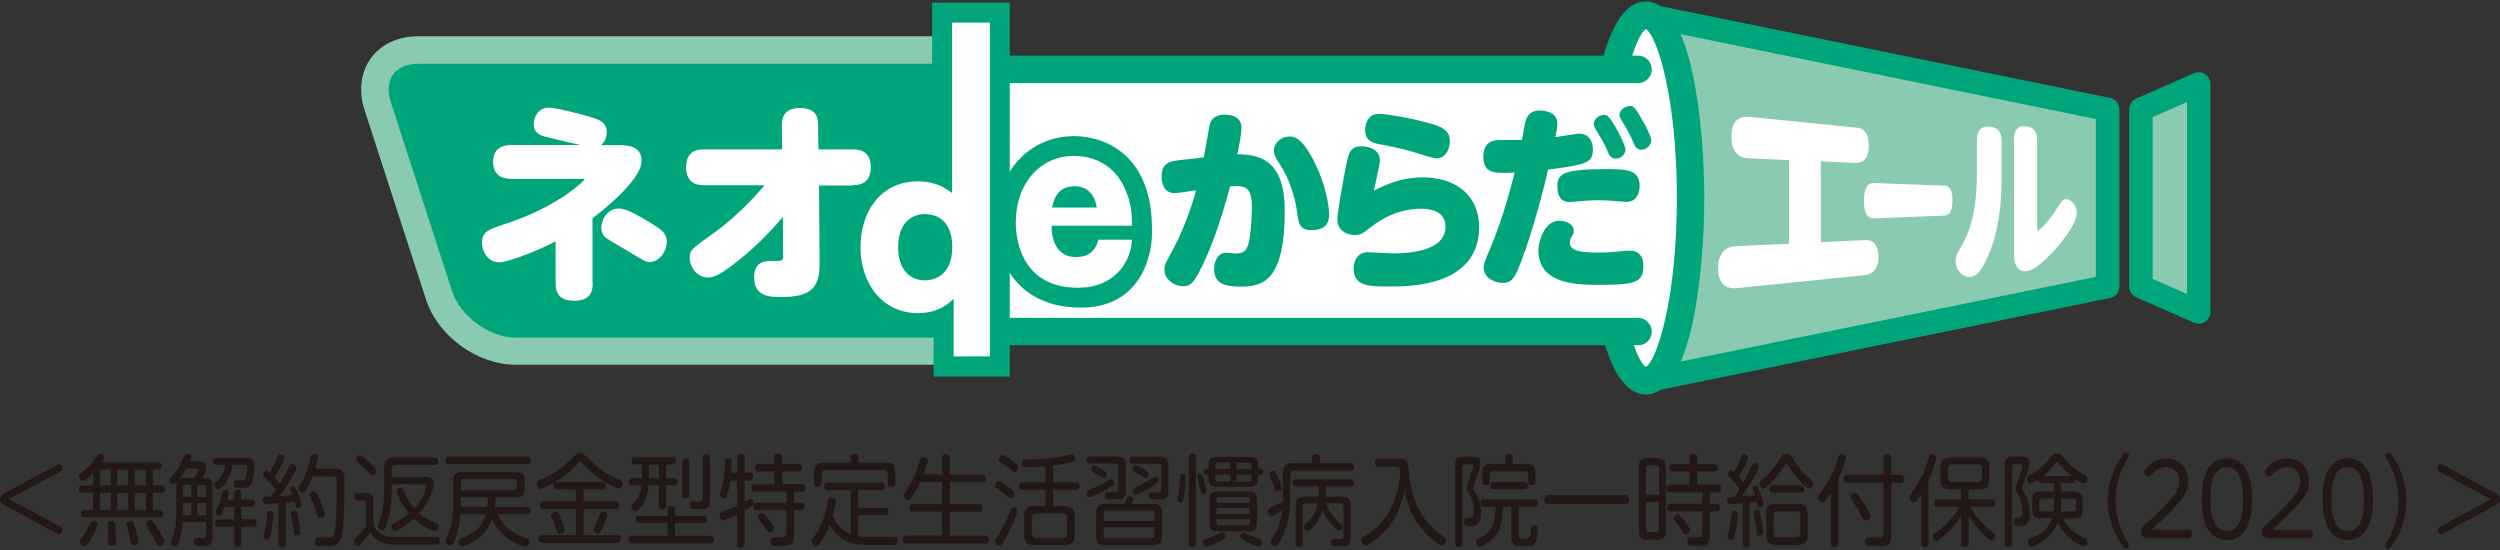 <?xml version="1.0" encoding="UTF-8"?>
<svg id="_商品ロゴ" data-name="商品ロゴ" xmlns="http://www.w3.org/2000/svg" viewBox="0 0 200 44">
  <rect x="0" y="0" width="200" height="44" fill="#333333" stroke="none"/>
  <defs>
    <style>
      .cls-1 {
        fill: #00a57b;
      }

      .cls-1, .cls-2, .cls-3, .cls-4 {
        stroke-width: 0px;
      }

      .cls-2 {
        fill: #231815;
      }

      .cls-3 {
        fill: #fff;
      }

      .cls-4 {
        fill: #89cab1;
      }
    </style>
  </defs>
  <g>
    <path class="cls-2" d="M4.76,42.11c.11.06.24.13.24.29s-.12.34-.27.34c-.07,0-.1-.02-.24-.1l-3.94-2.13c-.34-.18-.55-.33-.55-.57s.17-.37.55-.58l3.94-2.13c.15-.08.18-.1.24-.1.16,0,.27.19.27.34,0,.16-.12.22-.24.29l-4.05,2.17,4.05,2.17Z"/>
    <path class="cls-2" d="M12.64,36.99c.1,0,.31,0,.31.29,0,.24-.13.29-.3.29h-.42v1.26h.67c.12,0,.3.02.3.29,0,.25-.12.3-.3.3h-.67v1.39h.51c.08,0,.3,0,.3.29s-.21.29-.31.29h-5.95c-.08,0-.31,0-.31-.29s.21-.29.3-.29h.67v-1.39h-.84c-.09,0-.3,0-.3-.29,0-.26.16-.3.3-.3h.85v-1c-.2.21-.62.63-.82.63-.18,0-.31-.17-.31-.34,0-.13.06-.18.14-.25.36-.28.78-.61,1.12-1.11.31-.45.31-.45.45-.45s.31.1.31.25c0,.1-.02.14-.21.43h4.5ZM7.79,41.95c0,.18-.26.75-.57,1.28-.25.41-.34.44-.47.44-.19,0-.35-.15-.35-.34,0-.1.03-.13.23-.41.26-.36.39-.67.56-1.06.04-.08.09-.21.25-.21.2,0,.36.11.36.29ZM8.86,37.57h-.85v1.26h.85v-1.26ZM8.86,39.43h-.85v1.39h.85v-1.39ZM9.22,41.97c.03.25.07.84.07,1.28,0,.18,0,.4-.32.4s-.32-.22-.32-.33v-.67c0-.1-.03-.57-.03-.68,0-.2.11-.29.28-.29.18,0,.29.06.32.29ZM10.25,37.57h-.86v1.26h.86v-1.26ZM10.25,39.43h-.86v1.39h.86v-1.39ZM10.85,42.32c.07.22.24.81.24,1,0,.22-.23.29-.36.29-.24,0-.26-.08-.34-.57-.05-.27-.15-.62-.23-.92-.02-.09-.04-.14-.04-.21,0-.14.11-.25.32-.25s.23.06.4.65ZM11.67,37.57h-.89v1.26h.89v-1.26ZM11.67,39.43h-.89v1.39h.89v-1.39ZM12.59,42.23c.16.25.56.88.56,1.07,0,.24-.23.35-.38.35-.17,0-.18-.03-.42-.5-.14-.28-.23-.45-.53-.96-.09-.15-.12-.21-.12-.29,0-.15.14-.27.29-.29.18-.02.23.05.6.63Z"/>
    <path class="cls-2" d="M15.87,36.92c.28,0,.32,0,.43.05.06.03.21.14.21.38,0,.35-.2.69-.32.88h.22c.59,0,.59.49.59.74v3.96c0,.74-.25.74-1.04.75-.22,0-.45,0-.45-.33s.21-.31.3-.31h.5c.11-.02.19-.08.19-.28v-1h-1.89c-.01.29-.06.92-.31,1.58-.08.22-.14.34-.3.34s-.32-.13-.32-.31c0-.07.02-.12.08-.25.18-.41.26-.85.29-1.11.04-.34.05-.76.05-.88v-2.16c0-.1,0-.29.06-.45-.11.12-.19.2-.29.2-.13,0-.27-.16-.27-.34,0-.06.01-.12.1-.22.56-.65.64-.8,1.03-1.65.06-.14.13-.2.26-.2.19,0,.32.13.32.25,0,.09-.04.17-.12.35h.68ZM14.9,37.48c-.22.39-.35.56-.55.83.14-.08.39-.08.45-.08h.77c.04-.06.3-.49.3-.62s-.13-.13-.21-.13h-.75ZM15.3,39.75v-.98h-.43c-.16,0-.24.08-.24.25v.72h.67ZM15.3,40.24h-.67v.99h.67v-.99ZM15.78,39.75h.72v-.72c0-.17-.07-.25-.24-.25h-.48v.98ZM16.5,40.24h-.72v.99h.72v-.99ZM17.32,37.19c-.12,0-.28-.04-.28-.26,0-.16.05-.3.28-.3h2.33c.4,0,.7.04.7.64,0,.37-.06,1.13-.23,1.44-.18.32-.39.32-1.05.32-.15,0-.38,0-.38-.33,0-.28.18-.28.34-.28.43,0,.47,0,.56-.08.15-.14.19-.7.19-.91,0-.25-.14-.25-.31-.25h-.86c-.22,1.46-1.01,1.94-1.17,1.94-.18,0-.31-.19-.31-.33,0-.12.06-.18.13-.23.32-.26.65-.51.77-1.37h-.71ZM18.74,39.96v-.5c0-.12.04-.29.28-.29.22,0,.28.14.28.29v.5h.79c.1,0,.28.02.28.29,0,.22-.11.29-.28.29h-.79v.99h.92c.08,0,.3,0,.3.29,0,.22-.08.32-.3.32h-.92v1.31c0,.1,0,.33-.28.33-.23,0-.27-.16-.27-.33v-1.31h-1.25c-.07,0-.31,0-.31-.29,0-.24.13-.31.31-.31h1.24v-.99h-.75c-.02.06-.08.22-.22.49-.06.11-.1.21-.23.21-.01,0-.29-.03-.29-.28,0-.1.21-.51.25-.6.13-.35.18-.57.29-.98.03-.12.07-.22.23-.22.11,0,.28.05.28.23,0,.14-.1.51-.12.57h.56Z"/>
    <path class="cls-2" d="M22.27,40.25c-.64.05-.88.07-.97.07-.06,0-.27,0-.27-.31,0-.1.04-.24.16-.27.05,0,.33-.02.5-.02.06-.09.16-.22.37-.53-.24-.33-.51-.63-.7-.81-.3-.29-.31-.3-.31-.41,0-.13.1-.32.28-.32.1,0,.15.05.25.14.26-.44.43-.82.47-.91.2-.46.23-.52.39-.52.15,0,.32.12.32.29,0,.24-.58,1.22-.78,1.55.17.19.3.35.4.49.06-.09.32-.52.57-1.02.26-.51.28-.54.43-.54.12,0,.33.09.33.29,0,.08-.02.13-.08.25-.37.7-.78,1.39-1.25,2.03.28-.02.74-.06,1-.1-.01-.04-.08-.22-.1-.25-.04-.1-.07-.17-.07-.24,0-.14.14-.22.24-.22.13,0,.18.09.32.4.05.14.36.89.36,1.08,0,.21-.2.25-.28.25-.14,0-.15-.02-.29-.5-.11.02-.28.05-.7.1v3.27c0,.15-.04.3-.29.3-.28,0-.29-.19-.29-.3v-3.23ZM21.87,41.13c0,.09-.1,1.15-.22,1.62-.08.32-.11.41-.29.41-.05,0-.29-.02-.29-.25,0-.1.13-.53.15-.61.07-.39.14-.93.15-1.13.01-.27.08-.3.28-.3.09,0,.23.03.23.27ZM23.85,41.47s.18.8.18,1.08c0,.1-.01.29-.26.29-.22,0-.24-.14-.29-.51-.02-.16-.1-.59-.13-.76-.08-.36-.09-.4-.09-.49,0-.14.07-.25.28-.25.15,0,.21.08.32.62ZM26.77,37.5c.79,0,.79.46.79,1.15,0,1.52-.06,3.51-.19,4.14-.1.46-.31.79-.7.86-.15.02-.26.03-.74.03s-.51,0-.58-.03c-.1-.06-.17-.18-.17-.33,0-.33.23-.33.38-.33.11,0,.59.02.68.02.46,0,.51-.22.58-.81.1-.9.13-2.43.13-3.38,0-.54,0-.71-.37-.71h-1.56c-.25.64-.55,1.11-.59,1.15-.05.07-.11.14-.22.14-.15,0-.33-.13-.33-.33,0-.09.01-.14.12-.29.5-.74.68-1.49.86-2.21.04-.14.1-.25.28-.25.07,0,.16.02.23.07.07.06.07.14.07.18,0,.1-.07.43-.22.93h1.55ZM25.66,40.19c.08.18.34.79.34.92,0,.19-.18.32-.35.32s-.23-.15-.25-.21c-.13-.37-.26-.76-.45-1.16-.06-.13-.18-.37-.18-.47,0-.2.2-.29.29-.29.18,0,.23,0,.62.88Z"/>
    <path class="cls-2" d="M34.9,42.96c.11,0,.29.04.29.29,0,.33-.24.33-.31.33h-3.3c-.46,0-1.45-.05-1.94-1-.04.06-.62.8-.81.99-.04.04-.12.1-.21.1-.18,0-.31-.19-.31-.37,0-.1.06-.19.12-.25.51-.51.54-.55.83-.93v-1.81c0-.1,0-.27-.23-.27h-.4c-.18,0-.29-.1-.29-.31,0-.27.18-.3.31-.3h.53c.53,0,.69.15.69.75v1.5c.04.44.21.76.55,1,.18.13.46.28,1.11.28h3.39ZM29.38,36.82c.05.05.45.4.64.63.09.1.1.18.1.22,0,.18-.15.35-.32.35-.1,0-.15-.03-.43-.32-.29-.3-.33-.34-.7-.68-.12-.11-.18-.15-.18-.28,0-.19.15-.33.3-.33.13,0,.4.23.59.41ZM31.33,38.75v.53c0,1.27-.21,2.17-.4,2.71-.1.3-.18.43-.34.43-.14,0-.36-.12-.36-.35,0-.02,0-.06.05-.19.34-.8.45-1.67.45-2.67v-1.73c0-.67.23-.88.81-.88h3.21c.08,0,.31,0,.31.29s-.23.3-.31.3h-3.09c-.24,0-.33.14-.33.36v.62h2.66c.28,0,.71,0,.71.57,0,.44-.37,1.44-1.15,2.34.36.3.76.55,1.31.76.14.06.22.11.22.27,0,.1-.06.38-.31.38-.02,0-.7-.14-1.65-.99-.49.43-1.29.99-1.52.99-.19,0-.29-.22-.29-.36,0-.16.11-.22.2-.27.76-.41,1-.61,1.22-.78-.72-.83-1-1.61-1-1.79,0-.17.16-.27.32-.27.14,0,.2.1.25.22.29.69.56,1.08.86,1.43.72-.8.95-1.66.95-1.77,0-.15-.12-.16-.23-.16h-2.54Z"/>
    <path class="cls-2" d="M42.16,36.54c.08,0,.31,0,.31.29s-.23.3-.31.3h-6.21c-.07,0-.31,0-.31-.29s.22-.3.31-.3h6.21ZM39.81,41.13c.14.31.29.6.56.89.51.55,1.27.89,1.71,1.02.11.03.29.09.29.29,0,.08-.04.4-.33.4-.4,0-2.03-.69-2.67-2.23-.41,1.15-1.12,1.61-1.52,1.84-.06.03-.65.37-.87.37s-.29-.24-.29-.37c0-.11.04-.19.15-.25.04-.02.53-.22.63-.26,1.09-.57,1.31-1.39,1.39-1.69h-2.04c-.04.64-.17,1.27-.37,1.87-.18.53-.29.63-.44.63s-.36-.12-.36-.33c0-.1.02-.14.21-.58.16-.38.4-1.13.4-2.41v-1.81c0-.58.15-.74.69-.74h4.35c.52,0,.67.16.67.72v.58c0,.57-.15.72-.67.72h-1.65c-.03.46-.05.63-.07.77h2.54c.11,0,.31.02.31.29s-.23.29-.31.29h-2.3ZM36.86,39.78v.49s0,.24,0,.28h2.11c.01-.1.05-.4.06-.77h-2.16ZM36.86,39.23h4.26c.16,0,.23-.09.23-.25v-.39c0-.15-.06-.26-.23-.26h-4.02c-.13,0-.23.06-.23.26v.64Z"/>
    <path class="cls-2" d="M46.19,37.11c-.56.65-1.25,1.17-1.99,1.58-.2.12-.78.43-.95.43-.21,0-.31-.25-.31-.41,0-.22.14-.27.26-.32,1.23-.48,1.99-1.18,2.07-1.26.64-.63.7-.69.75-.73.07-.06.15-.14.38-.14.24,0,.32.07.6.34.69.67.92.89,1.57,1.29.34.21.66.37.97.49.13.06.25.11.25.29,0,.13-.07.41-.32.41-.2,0-1.3-.5-2.38-1.5-.29-.25-.43-.42-.56-.57-.07-.07-.11-.09-.14-.09-.06,0-.07.02-.21.18ZM46.06,39.16h-1.48c-.08,0-.31,0-.31-.3,0-.27.18-.3.31-.3h3.57c.08,0,.31,0,.31.3,0,.29-.2.3-.31.3h-1.47v.95h2.56c.07,0,.3,0,.3.3s-.21.31-.3.31h-2.56v2.09h2.68c.12,0,.31.02.31.3,0,.25-.12.32-.31.32h-5.97c-.1,0-.3-.02-.3-.31,0-.25.14-.31.3-.31h2.68v-2.09h-2.56c-.09,0-.31,0-.31-.3,0-.28.18-.31.31-.31h2.56v-.95ZM44.91,41.62c.07.18.26.63.26.77,0,.22-.24.3-.36.3-.19,0-.22-.09-.33-.41-.07-.22-.17-.46-.26-.68-.1-.23-.13-.29-.13-.37,0-.18.19-.29.37-.29s.19.05.45.67ZM48.24,42.15c-.18.37-.27.52-.46.52-.11,0-.31-.08-.31-.28q0-.07.18-.45c.11-.23.17-.4.27-.66.09-.24.15-.34.34-.34.13,0,.32.08.32.25,0,.22-.26.81-.34.96Z"/>
    <path class="cls-2" d="M53.4,41.85h-2.24c-.07,0-.29,0-.29-.29s.21-.29.29-.29h2.24v-.51c0-.1.01-.29.3-.29.24,0,.3.13.3.29v.51h2.25c.07,0,.29,0,.29.29s-.21.29-.29.29h-2.25v1.01h2.8c.08,0,.31,0,.31.3s-.22.3-.31.3h-6.21c-.08,0-.3,0-.3-.29s.18-.31.3-.31h2.81v-1.01ZM53.29,38.25h.65c.07,0,.27,0,.27.29s-.2.29-.27.29h-.65v1.6c0,.1,0,.33-.29.33-.26,0-.29-.18-.29-.33v-1.6h-.82c-.11,1.32-.79,2.08-1.06,2.08-.16,0-.32-.16-.32-.33,0-.1,0-.11.33-.48.11-.13.3-.45.4-.81.04-.17.07-.33.08-.46h-.73c-.08,0-.27,0-.27-.29s.18-.3.28-.3h.76v-1.08h-.56c-.13,0-.28-.05-.28-.29,0-.29.21-.29.29-.29h2.96c.07,0,.29,0,.29.29,0,.18-.09.29-.27.29h-.49v1.08ZM52.71,37.18h-.79v1.08h.79v-1.08ZM55.15,39.53c0,.09,0,.32-.29.32s-.29-.22-.29-.32v-2.54c0-.09,0-.31.29-.31s.29.23.29.31v2.54ZM56.8,40c0,.73-.32.73-.97.73-.42,0-.43,0-.48-.03-.13-.06-.17-.2-.17-.29,0-.29.21-.29.29-.29.09,0,.45.02.53,0,.17,0,.21-.14.21-.29v-3.15c0-.09,0-.33.3-.33s.3.24.3.33v3.31Z"/>
    <path class="cls-2" d="M58.97,37.81v-1.19c0-.12.02-.33.3-.33.25,0,.3.16.3.33v1.19h.4c.23,0,.28.15.28.32,0,.21-.1.32-.28.32h-.4v1.7c.29-.17.32-.19.33-.2.04-.02.09-.04.14-.04.15,0,.24.16.24.33,0,.12-.04.19-.18.29-.21.14-.4.25-.53.32v2.63c0,.09,0,.33-.29.33-.22,0-.32-.1-.32-.33v-2.32c-.2.1-.95.46-1.09.46-.19,0-.3-.19-.3-.37,0-.17.08-.25.25-.32.43-.15.78-.29,1.14-.47v-2.01h-.54c-.1.73-.26,1.21-.27,1.24-.02.06-.07.18-.23.18-.12,0-.31-.09-.31-.3,0-.12.16-.61.18-.7.12-.48.19-1.19.21-1.88,0-.12,0-.32.26-.32s.27.16.27.31c0,.18,0,.41-.04.83h.48ZM63.53,42.81c0,.21,0,.56-.26.73-.17.11-.31.12-.9.12-.43,0-.48,0-.54-.02-.16-.07-.18-.29-.18-.34,0-.32.23-.32.31-.32.1,0,.58.02.67,0,.26-.02.29-.22.29-.37v-1.79h-2.36c-.09,0-.29,0-.29-.3,0-.28.16-.3.29-.3h2.36v-.88h-2.52c-.08,0-.29,0-.29-.3s.19-.3.29-.3h1.55v-1.03h-1.27c-.07,0-.29,0-.29-.3s.2-.3.29-.3h1.27v-.52c0-.1,0-.3.29-.3.21,0,.33.07.33.3v.52h1.31c.09,0,.29,0,.29.29,0,.27-.16.3-.29.3h-1.31v1.03h1.55c.1,0,.29,0,.29.3,0,.27-.16.31-.29.31h-.6v.88h.56c.11,0,.29.02.29.29s-.15.3-.29.3h-.56v1.99ZM61.43,41.45c.16.2.5.61.5.8s-.18.33-.34.33-.19-.06-.35-.32c-.08-.14-.3-.4-.45-.6-.1-.12-.15-.18-.15-.3,0-.14.12-.3.32-.3.14,0,.22.09.48.4Z"/>
    <path class="cls-2" d="M68.05,39.21h-1.8c-.1,0-.32,0-.32-.3,0-.29.19-.3.32-.3h4.21c.09,0,.31,0,.31.29s-.18.31-.31.31h-1.8v1.42h2.13c.07,0,.3,0,.3.29s-.23.29-.3.29h-2.13v1.69c.3.05.5.05.64.05h2.22c.15,0,.31.06.31.3,0,.34-.24.35-.32.35h-2.21c-.54,0-2.1,0-2.92-1.65-.26.69-.54,1.18-.82,1.55-.1.12-.17.16-.26.16-.15,0-.35-.17-.35-.37,0-.09.02-.15.11-.27.29-.4.89-1.24,1.17-2.9.03-.17.07-.33.29-.33.1,0,.33.04.33.28,0,.14-.12.77-.23,1.15.23.64.7,1.23,1.44,1.52v-3.54ZM68.04,36.61c0-.14.05-.29.3-.29.22,0,.34.07.34.29v.39h2.17c.55,0,.78.21.78.85v.78c0,.1,0,.33-.29.33-.24,0-.32-.1-.32-.33v-.68c0-.23-.1-.36-.33-.36h-4.63c-.23,0-.33.13-.33.36v.68c0,.09,0,.33-.29.33-.22,0-.32-.09-.32-.33v-.78c0-.62.2-.85.78-.85h2.16v-.39Z"/>
    <path class="cls-2" d="M75.37,37.96v-1.31c0-.08,0-.33.29-.33.27,0,.33.14.33.33v1.31h2.59c.07,0,.29,0,.29.31,0,.27-.16.31-.29.31h-2.59v1.74h2.32c.08,0,.29,0,.29.3s-.18.32-.29.32h-2.32v1.91h2.84c.07,0,.3,0,.3.3,0,.23-.09.33-.3.33h-6.31c-.08,0-.3,0-.3-.32,0-.28.16-.32.3-.32h2.84v-1.91h-2.32c-.07,0-.29,0-.29-.31,0-.29.18-.31.29-.31h2.32v-1.74h-1.74c-.15.33-.4.85-.72,1.27-.11.15-.19.16-.24.16-.18,0-.35-.17-.35-.35,0-.08.03-.14.1-.25.34-.5.78-1.16,1.18-2.55.04-.14.09-.27.29-.27.07,0,.34.02.34.28,0,.21-.28.92-.34,1.09h1.47Z"/>
    <path class="cls-2" d="M80.73,38.98c.42.32.42.4.42.49,0,.17-.13.37-.32.37-.08,0-.11-.02-.37-.24-.2-.16-.3-.24-.72-.54-.06-.04-.13-.1-.13-.25,0-.18.12-.31.25-.33.18-.03.66.34.86.5ZM80.77,42.45c-.42.81-.53,1.04-.66,1.14-.07.06-.13.06-.16.06-.19,0-.33-.17-.33-.35,0-.1.05-.2.18-.39.43-.67.78-1.41.89-1.72.2-.55.28-.62.42-.62.18,0,.29.17.29.27,0,.23-.5,1.35-.63,1.61ZM80.91,36.81c.51.37.55.41.55.58,0,.16-.12.37-.29.37-.08,0-.1,0-.47-.3-.11-.08-.62-.42-.71-.51-.04-.05-.09-.12-.09-.21,0-.15.12-.33.31-.33.14,0,.55.29.7.4ZM84.25,38.59h1.82c.07,0,.3,0,.3.29s-.22.3-.3.3h-1.82v1.31h.95c.56,0,.78.21.78.84v1.42c0,.61-.2.85-.78.85h-2.49c-.56,0-.78-.21-.78-.85v-1.42c0-.64.23-.84.78-.84h.93v-1.31h-1.81c-.07,0-.31,0-.31-.29s.21-.3.31-.3h1.81v-1.29c-.49.05-1.09.08-1.58.08-.11,0-.32,0-.32-.33,0-.29.2-.29.29-.29.96-.02,1.61-.03,2.62-.18.21-.03.27-.06.9-.21.09-.02.15-.02.17-.02.21,0,.26.22.26.33,0,.19-.12.25-.23.28-.42.13-1.06.22-1.5.28v1.35ZM85.37,41.43c0-.26-.12-.36-.32-.36h-2.18c-.22,0-.32.11-.32.36v1.23c0,.24.1.36.32.36h2.18c.2,0,.32-.1.32-.36v-1.23Z"/>
    <path class="cls-2" d="M89.39,36.53c.48,0,.68.17.68.73v1.94c0,.49-.1.72-.55.74-.07,0-.13,0-.76,0-.15,0-.36,0-.36-.32,0-.25.13-.25.41-.25.07,0,.42.02.48,0,.14-.02.18-.1.18-.27v-1.74c0-.18-.08-.27-.25-.27h-2.02c-.07,0-.29,0-.29-.28s.2-.29.29-.29h2.18ZM89.14,38.63c0,.17-.15.26-.47.44-.29.16-1.28.7-1.5.7-.2,0-.23-.21-.23-.31,0-.2.03-.21.6-.45.21-.09.68-.31.9-.44.11-.06.36-.21.45-.22.14-.02.25.1.25.28ZM88.07,37.48c.43.25.47.33.47.45,0,.12-.09.31-.27.31-.03,0-.07,0-.16-.06-.33-.21-.36-.23-.67-.41-.09-.06-.15-.11-.15-.23,0-.14.11-.29.24-.29.13,0,.26.08.54.24ZM92.3,40.31c.48,0,.67.18.67.73v1.82c0,.55-.2.73-.67.73h-3.94c-.46,0-.67-.17-.67-.73v-1.82c0-.56.2-.73.67-.73h1.61c.04-.08.17-.44.21-.5.07-.09.15-.1.21-.1.22,0,.29.09.29.24,0,.05-.01.08-.12.37h1.73ZM92.36,41.68v-.58c0-.17-.07-.26-.24-.26h-3.59c-.17,0-.23.1-.23.26v.58h4.07ZM92.36,42.2h-4.07v.61c0,.12.04.25.23.25h3.59c.16,0,.24-.09.24-.25v-.61ZM92.8,36.53c.48,0,.67.19.67.73v1.94c0,.33-.04.63-.37.72-.11.03-.19.03-.84.03-.15,0-.37,0-.37-.3,0-.27.15-.27.29-.27.09,0,.51,0,.55,0,.12-.02.17-.11.17-.27v-1.74c0-.19-.08-.27-.25-.27h-2.01c-.07,0-.29,0-.29-.28s.2-.29.29-.29h2.16ZM91.49,38.18c-.36-.21-.4-.23-.75-.44-.07-.04-.14-.1-.14-.21,0-.15.13-.3.26-.3.15,0,.63.29.8.4.12.08.23.15.23.29,0,.12-.12.37-.31.32-.04,0-.08-.03-.1-.05ZM92.26,38.87c-.46.3-1.18.7-1.37.7-.18,0-.24-.19-.24-.33,0-.17.02-.18.49-.4.23-.11.71-.38,1.06-.59.12-.07.17-.1.23-.1.17,0,.22.18.22.25,0,.19,0,.22-.39.46Z"/>
    <path class="cls-2" d="M94.86,38.19c0,.27-.06,1.08-.15,1.61-.05.3-.07.43-.26.43-.11,0-.26-.06-.26-.25,0-.08.07-.43.09-.5.08-.49.1-.85.13-1.35,0-.19.07-.25.25-.25.2,0,.2.23.2.3ZM95.67,43.48c0,.11,0,.31-.29.31s-.29-.17-.29-.31v-6.87c0-.12.01-.31.29-.31.25,0,.29.14.29.31v6.87ZM96.32,38.44c.04.17.19.76.19.87,0,.15-.12.24-.24.24-.17,0-.18-.1-.26-.45-.03-.15-.23-.94-.23-.98,0-.09.06-.22.25-.22.15,0,.19.18.29.53ZM98.03,42.89c0,.13-.06.2-.41.38-.04.02-.88.45-1.15.45-.23,0-.25-.28-.25-.33,0-.18.08-.2.32-.28.31-.1.65-.25.87-.37.26-.15.29-.17.36-.17.2,0,.26.21.26.31ZM100.84,37.51c.14,0,.22.09.22.23,0,.15-.08.23-.22.23h-.18v.3c0,.6-.26.68-.68.68h-2.62c-.45,0-.69-.1-.69-.69v-.29h-.18c-.18,0-.21-.14-.21-.23,0-.14.07-.23.21-.23h.18v-.27c0-.59.23-.69.69-.69h2.62c.45,0,.68.1.68.69v.27h.18ZM100.56,41.78c0,.55-.19.73-.67.73h-2.46c-.47,0-.67-.17-.67-.73v-1.73c0-.53.18-.73.67-.73h2.46c.48,0,.67.19.67.73v1.73ZM97.22,37.51h1.19v-.52h-.95c-.15,0-.24.07-.24.26v.25ZM97.22,37.97v.29c0,.18.08.26.24.26h.95v-.56h-1.19ZM97.32,40.23h2.67v-.21c0-.16-.06-.25-.23-.25h-2.21c-.17,0-.23.09-.23.25v.21ZM99.99,40.65h-2.67v.46h2.67v-.46ZM97.32,41.53v.26c0,.15.06.25.23.25h2.21c.19,0,.23-.11.23-.25v-.26h-2.67ZM100.13,37.51v-.26c0-.15-.07-.25-.24-.25h-.96v.52h1.2ZM100.13,37.97h-1.2v.56h.96c.18,0,.24-.11.24-.26v-.29ZM99.89,42.77c.37.19.67.3.89.37.07.02.19.06.19.24,0,.11-.07.33-.28.33-.18,0-.71-.23-1.07-.44-.39-.22-.41-.24-.41-.38,0-.17.13-.3.25-.3.08,0,.12.02.43.18Z"/>
    <path class="cls-2" d="M102.64,37.89c0-.64.22-.84.78-.84h1.55v-.42c0-.2.08-.29.31-.29.21,0,.33.06.33.29v.42h2.43c.08,0,.29,0,.29.28,0,.24-.1.31-.29.31h-4.49c-.2,0-.33.09-.33.36v1.86c0,.96-.14,2.29-.76,3.32-.29.49-.37.49-.48.49-.17,0-.34-.15-.34-.33,0-.1.04-.16.1-.25.42-.61.7-1.25.83-2.27-.12.07-.7.46-.87.46-.2,0-.26-.25-.26-.37,0-.19.07-.22.32-.34.43-.2.76-.39.86-.45,0-.06,0-.24,0-.33v-1.89ZM102.25,38.21c.08.18.29.63.29.78,0,.18-.18.29-.33.29-.15,0-.17-.05-.29-.4-.06-.17-.2-.51-.29-.73-.03-.07-.06-.14-.06-.21,0-.17.16-.28.29-.28.16,0,.18.06.4.54ZM106.12,40.26c.1.34.27.89.98,1.5.31.27.32.28.32.38,0,.14-.12.29-.28.29s-.42-.27-.56-.42c-.39-.43-.62-.84-.77-1.19-.37,1.11-1.03,1.66-1.22,1.66-.13,0-.29-.17-.29-.33,0-.1.05-.16.13-.22.53-.45.81-.83.98-1.66h-.92c-.17,0-.26.08-.26.27v2.88c0,.25-.1.33-.3.33-.28,0-.28-.24-.28-.33v-2.95c0-.54.19-.73.67-.73h1.15c.03-.37.04-.75.04-.83h-1.81c-.16,0-.3-.05-.3-.28,0-.28.21-.29.3-.29h4.32c.11,0,.3.02.3.29s-.23.28-.3.28h-1.94c0,.13-.04.7-.06.83h1.36c.48,0,.67.18.67.73v2.48c0,.72-.26.75-.82.75-.19,0-.5,0-.56-.02-.17-.03-.2-.21-.2-.29,0-.25.15-.28.25-.28.07,0,.46,0,.48,0,.12,0,.28,0,.28-.29v-2.29c0-.17-.07-.27-.25-.27h-1.12Z"/>
    <path class="cls-2" d="M110.3,37.34c-.08,0-.32,0-.32-.33s.22-.33.32-.33h1.49c.84,0,.86.26.95,1.31.1,1.15.47,2.82,1.73,4.09.22.22.6.57,1.03.84.1.06.2.14.2.3,0,.19-.15.42-.37.42-.19,0-.62-.38-.84-.57-.51-.45-1.16-1.14-1.63-2.19-.34-.78-.44-1.37-.49-1.7-.19.95-.56,2.38-1.83,3.58-.4.37-1.08.88-1.28.88-.18,0-.34-.18-.34-.41,0-.17.1-.25.25-.33.45-.27,1.88-1.12,2.54-3.35.25-.84.31-1.62.31-1.82,0-.39-.18-.39-.45-.39h-1.27Z"/>
    <path class="cls-2" d="M116.41,37.28c0-.59.15-.74.69-.74h.62c.36,0,.71,0,.71.53,0,.38-.24,1-.41,1.42-.16.39-.19.47-.19.53,0,.07.04.13.14.28.32.5.52,1.1.52,1.71,0,.39-.07.8-.37.98-.16.1-.32.1-.65.1-.16,0-.35-.06-.35-.34,0-.32.13-.32.33-.32.29,0,.46,0,.46-.56,0-.45-.1-.89-.47-1.52-.07-.13-.12-.2-.12-.33,0-.09.02-.14.18-.56.16-.43.36-1.01.36-1.14,0-.17-.12-.17-.19-.17h-.45c-.17,0-.23.1-.23.26v6.03c0,.17-.04.33-.29.33-.27,0-.29-.21-.29-.33v-6.16ZM121.49,42.81c0,.28.11.28.44.28q.44,0,.49-.29c.02-.1.06-.55.08-.64.04-.12.15-.14.22-.14.29,0,.29.23.29.32,0,.28-.07.94-.23,1.17-.13.19-.28.19-1.03.19-.58,0-.84-.03-.84-.75v-2.4h-.69c-.02,1.09-.15,1.99-.93,2.67-.35.31-.78.5-.91.5-.18,0-.29-.2-.29-.36,0-.17.1-.22.23-.29.85-.42,1.3-.8,1.33-2.52h-.89c-.08,0-.32,0-.32-.3s.23-.3.32-.3h3.96c.08,0,.31,0,.31.3s-.22.3-.31.3h-1.23v2.25ZM122.16,37.11c.47,0,.67.17.67.73v.64c0,.11,0,.33-.29.33-.25,0-.29-.15-.29-.33v-.53c0-.14-.05-.25-.23-.25h-2.62c-.18,0-.23.1-.23.25v.53c0,.09,0,.33-.29.33s-.29-.2-.29-.33v-.64c0-.57.21-.73.67-.73h1.17v-.53c0-.07,0-.29.29-.29.26,0,.29.17.29.29v.53h1.14ZM119.51,39.14c-.08,0-.29,0-.29-.29s.2-.29.29-.29h2.43c.09,0,.29,0,.29.29s-.2.29-.29.29h-2.43Z"/>
    <path class="cls-2" d="M130.02,39.6c.09,0,.32,0,.32.36s-.22.36-.32.36h-6.14c-.08,0-.32,0-.32-.35s.23-.37.32-.37h6.14Z"/>
    <path class="cls-2" d="M133.26,42.43c0,.57-.14.75-.68.75h-.78c-.54,0-.69-.16-.69-.75v-5.03c0-.58.15-.75.69-.75h.78c.53,0,.68.16.68.75v5.03ZM132.72,39.58v-2.08c0-.17-.07-.26-.23-.26h-.58c-.15,0-.23.08-.23.26v2.08h1.05ZM132.72,40.15h-1.05v2.17c0,.16.07.25.23.25h.58c.17,0,.23-.09.23-.25v-2.17ZM133.66,40.91c-.09,0-.29,0-.29-.3,0-.27.15-.31.29-.31h2.54v-.91h-2.59c-.08,0-.29,0-.29-.3,0-.24.1-.33.29-.33h1.56v-1.05h-1.33c-.07,0-.29,0-.29-.29s.21-.3.29-.3h1.33v-.53c0-.16.04-.3.28-.3.2,0,.32.06.32.3v.53h1.37c.07,0,.29,0,.29.29s-.22.3-.29.3h-1.37v1.05h1.63c.11,0,.3,0,.3.31,0,.24-.11.32-.29.32h-.62v.91h.53c.1,0,.28.02.28.3,0,.23-.11.31-.28.31h-.53v1.87c0,.88-.32.88-1.19.88-.42,0-.62,0-.62-.37,0-.3.21-.3.31-.3.07,0,.53,0,.53,0,.19,0,.38-.02.38-.39v-1.7h-2.54ZM134.72,41.6c.16.21.49.63.49.82,0,.14-.15.33-.34.33-.13,0-.16-.04-.32-.29-.16-.27-.3-.45-.53-.75-.07-.1-.12-.15-.12-.25,0-.21.2-.29.29-.3.14-.02.18,0,.53.45Z"/>
    <path class="cls-2" d="M139.43,40.27c-.52.04-.84.06-.96.06-.11,0-.29,0-.29-.31,0-.14.06-.22.14-.25.06-.02.32-.02.48-.03.12-.2.24-.4.37-.62-.21-.28-.44-.57-.68-.83-.2-.22-.23-.25-.23-.36,0-.14.11-.3.27-.3.09,0,.14.05.22.12.14-.26.42-.89.46-1,.15-.37.18-.42.33-.42.13,0,.3.1.3.27,0,.25-.63,1.41-.72,1.55.15.18.29.37.34.43.26-.45.4-.76.67-1.3.07-.15.12-.24.26-.24.15,0,.31.12.31.28s-.24.59-.35.79c-.36.64-.62,1.06-.96,1.59.63-.04.76-.05.99-.07-.02-.06-.04-.14-.07-.19-.11-.32-.11-.33-.11-.37,0-.18.2-.23.26-.23.12,0,.19.1.3.41.07.2.3.89.3,1.05,0,.22-.22.26-.29.26-.15,0-.18-.1-.26-.41-.19.03-.35.05-.55.07v3.27c0,.15-.03.31-.26.31-.26,0-.27-.21-.27-.31v-3.22ZM139.03,41.15c0,.15-.05.88-.23,1.59-.07.29-.11.45-.33.45-.04,0-.26,0-.26-.3,0-.12.14-.61.16-.71.07-.43.1-.61.15-.96.02-.21.04-.34.26-.34.13,0,.26.06.26.27ZM140.86,41.33c.04.17.21,1.01.21,1.24,0,.09,0,.28-.28.28-.22,0-.23-.05-.29-.56-.02-.2-.2-1.22-.2-1.27,0-.16.12-.2.22-.22.21-.04.23.05.34.53ZM142.72,37.3c-.69,1.1-1.47,1.78-1.65,1.78-.15,0-.32-.17-.32-.38q0-.14.44-.51c.51-.43.91-.98,1.26-1.56.12-.2.18-.31.47-.31s.36.13.47.32c.42.73.96,1.31,1.18,1.47.14.11.39.31.42.34.05.05.08.11.08.22,0,.18-.14.41-.32.41-.22,0-.81-.64-.96-.81-.36-.41-.54-.74-.74-1.08-.04-.07-.07-.12-.12-.12-.07,0-.08.02-.21.24ZM144.61,42.74c0,.64-.22.85-.77.85h-1.77c-.55,0-.77-.22-.77-.85v-1.58c0-.63.2-.85.77-.85h1.77c.55,0,.77.22.77.85v1.58ZM141.86,39.41c-.08,0-.3,0-.3-.29s.22-.3.3-.3h2.18c.07,0,.29,0,.29.29s-.2.3-.29.3h-2.18ZM144.03,41.27c0-.24-.1-.36-.33-.36h-1.5c-.21,0-.32.11-.32.36v1.37c0,.26.13.35.32.35h1.5c.22,0,.33-.1.33-.35v-1.37Z"/>
    <path class="cls-2" d="M147.08,43.45c0,.12-.01.33-.3.33s-.31-.17-.31-.33v-4.04c-.25.39-.45.65-.51.7s-.11.09-.18.09c-.18,0-.33-.2-.33-.41,0-.1.03-.17.13-.32.37-.48,1.07-1.41,1.47-2.85.04-.16.09-.29.29-.29.05,0,.32.02.32.29,0,.22-.31,1.06-.59,1.67v5.16ZM151.31,42.83c0,.2,0,.63-.34.78-.17.07-.29.07-.9.07s-.64,0-.73-.06c-.11-.06-.14-.22-.14-.31,0-.33.24-.33.41-.33.07,0,.61.02.7.02.23,0,.37-.07.37-.37v-4.01h-2.87c-.1,0-.3,0-.3-.3,0-.22.07-.33.3-.33h2.87v-1.33c0-.1,0-.33.29-.33.22,0,.34.07.34.33v1.33h.72c.11,0,.3.02.3.3,0,.23-.07.33-.3.33h-.72v4.23ZM149.25,41.64c-.14,0-.16-.03-.43-.55-.21-.39-.38-.65-.67-1.09-.1-.14-.1-.19-.1-.25,0-.21.18-.33.34-.33.12,0,.16,0,.62.69.26.38.41.67.56.95.06.11.07.17.07.22,0,.19-.18.36-.37.36Z"/>
    <path class="cls-2" d="M154.29,43.44c0,.09,0,.34-.29.34-.27,0-.3-.21-.3-.34v-3.89c-.38.61-.48.66-.6.66-.2,0-.34-.22-.34-.4,0-.12.04-.2.14-.33.3-.41.9-1.24,1.32-2.56.02-.07.1-.38.12-.45.04-.12.15-.14.24-.14.01,0,.32,0,.32.29,0,.21-.24.97-.62,1.8v5.02ZM157.49,39.94h1.83c.07,0,.3,0,.3.3s-.2.3-.3.3h-1.7c.36.69,1.08,1.46,1.49,1.79.07.06.44.35.47.39.02.03.04.08.04.14,0,.19-.17.37-.32.37-.08,0-.15-.04-.26-.14-.37-.33-.94-.84-1.55-1.86v2.21c0,.13-.01.33-.29.33s-.3-.17-.3-.33v-2.17c-.22.36-.56.84-1.19,1.44-.2.18-.62.58-.8.58-.15,0-.28-.21-.28-.37s.1-.22.18-.28c.34-.23.81-.56,1.39-1.28.12-.16.34-.44.55-.81h-1.72c-.07,0-.31,0-.31-.29s.23-.31.31-.31h1.86v-.81h-.88c-.56,0-.78-.21-.78-.85v-.84c0-.64.23-.85.78-.85h2.36c.53,0,.78.19.78.85v.84c0,.64-.23.85-.78.85h-.89v.81ZM158.56,37.51c0-.25-.1-.36-.32-.36h-2.07c-.22,0-.33.11-.33.36v.69c0,.26.12.36.33.36h2.07c.21,0,.32-.1.32-.36v-.69Z"/>
    <path class="cls-2" d="M160.97,43.45c0,.13-.01.33-.29.33-.25,0-.29-.17-.29-.33v-6.18c0-.58.15-.74.69-.74h.62c.42,0,.66.09.66.53,0,.38-.2.88-.47,1.55-.05.14-.13.35-.13.41,0,.08.03.13.1.23.24.36.53,1.07.53,1.8,0,.37-.07.92-.59,1.04-.11.02-.19.02-.35.02-.2,0-.35-.08-.35-.4,0-.29.15-.29.26-.29.22,0,.45,0,.45-.53,0-.61-.26-1.18-.33-1.29-.21-.37-.24-.43-.24-.57,0-.13.04-.11.23-.72,0,0,.32-.84.32-1.03,0-.15-.17-.15-.22-.15h-.37c-.16,0-.23.1-.23.25v6.05ZM163.27,41.47c-.54,0-.69-.16-.69-.74v-.67c0-.57.14-.74.69-.74h1.04v-.68h-.94c-.09,0-.29,0-.28-.29-.21.14-.51.33-.63.33-.17,0-.31-.2-.31-.39,0-.18.12-.24.21-.29.86-.45,1.21-.8,1.74-1.46.1-.12.2-.25.46-.25.28,0,.37.1.47.24.42.53.76.95,1.77,1.48.13.07.21.13.21.29,0,.18-.12.37-.32.37-.17,0-.6-.31-.64-.34.01.27-.13.31-.28.31h-.9v.68h1.05c.53,0,.69.15.69.74v.67c0,.58-.15.74-.69.74h-.89c.48,1.03,1.33,1.39,1.77,1.58.1.04.21.1.21.29,0,.18-.12.37-.29.37-.25,0-1.54-.65-2.09-1.9-.59,1.48-1.99,1.91-2.11,1.91-.15,0-.29-.16-.29-.37s.13-.25.23-.3c.52-.2,1.35-.54,1.7-1.61h-.89ZM164.31,39.87h-.95c-.17,0-.23.09-.23.25v.53c0,.17.07.26.23.26h.92c.03-.28.03-.44.03-.57v-.49ZM165.73,38.08c-.37-.28-.69-.61-.98-.98-.1-.14-.12-.14-.18-.14-.05,0-.07,0-.16.14-.38.5-.81.86-.97.99h2.28ZM164.88,40.36c0,.15,0,.3-.03.56h1c.16,0,.23-.1.23-.26v-.53c0-.17-.07-.25-.23-.25h-.97v.49Z"/>
    <path class="cls-2" d="M170.24,43.46c.04.06.07.11.07.19,0,.12-.1.23-.23.23-.11,0-.17-.06-.29-.22-.52-.71-1.17-2.01-1.17-3.62,0-2.12,1.11-3.54,1.22-3.67.08-.11.15-.17.25-.17.14,0,.23.11.23.23,0,.08-.01.1-.12.26-.81,1.35-.95,2.47-.95,3.34,0,1.47.43,2.47.99,3.42Z"/>
    <path class="cls-2" d="M175.04,42.37c.3,0,.32.25.32.35,0,.22-.11.35-.32.35h-3.01c-.33,0-.74,0-.74-.5,0-.32.14-.45.58-.84.38-.34,1.33-1.23,1.92-1.95.46-.55.56-.96.56-1.28,0-.64-.44-1.13-1.03-1.13-.25,0-.7.08-1.11.51-.18.18-.21.23-.34.23-.19,0-.33-.18-.33-.36,0-.29.73-1.08,1.77-1.08.86,0,1.74.6,1.74,1.8,0,.64-.21,1.15-.95,1.98-.63.7-1.58,1.57-1.97,1.93h2.92Z"/>
    <path class="cls-2" d="M176.14,39.93c0-.63,0-3.27,2.01-3.27s2.02,2.64,2.02,3.27,0,3.26-2.02,3.26-2.01-2.64-2.01-3.26ZM179.45,39.93c0-1.09-.16-2.56-1.3-2.56s-1.31,1.44-1.31,2.56.18,2.56,1.31,2.56,1.3-1.47,1.3-2.56Z"/>
    <path class="cls-2" d="M184.71,42.37c.3,0,.32.25.32.35,0,.22-.11.35-.32.35h-3.01c-.33,0-.74,0-.74-.5,0-.32.14-.45.58-.84.38-.34,1.33-1.23,1.92-1.95.46-.55.56-.96.56-1.28,0-.64-.44-1.13-1.03-1.13-.25,0-.7.08-1.11.51-.18.18-.21.23-.34.23-.19,0-.33-.18-.33-.36,0-.29.73-1.08,1.77-1.08.86,0,1.74.6,1.74,1.8,0,.64-.21,1.15-.95,1.98-.63.7-1.58,1.57-1.97,1.93h2.92Z"/>
    <path class="cls-2" d="M185.81,39.93c0-.63,0-3.27,2.01-3.27s2.02,2.64,2.02,3.27,0,3.26-2.02,3.26-2.01-2.64-2.01-3.26ZM189.12,39.93c0-1.09-.16-2.56-1.3-2.56s-1.31,1.44-1.31,2.56.18,2.56,1.31,2.56,1.3-1.47,1.3-2.56Z"/>
    <path class="cls-2" d="M190.89,36.63c-.04-.06-.07-.11-.07-.19,0-.12.1-.23.23-.23.11,0,.17.06.29.22.51.68,1.17,1.98,1.17,3.62,0,2-.98,3.38-1.22,3.67-.09.11-.15.17-.25.17-.14,0-.23-.11-.23-.23,0-.08.01-.1.12-.26.81-1.35.95-2.47.95-3.34,0-1.46-.43-2.47-.99-3.42Z"/>
    <path class="cls-2" d="M195.24,37.76c-.12-.06-.24-.13-.24-.29s.12-.34.27-.34c.07,0,.11.02.24.1l3.94,2.13c.35.19.55.33.55.57s-.16.37-.55.58l-3.94,2.13c-.15.09-.18.1-.24.1-.16,0-.27-.19-.27-.34,0-.16.12-.22.24-.29l4.05-2.17-4.05-2.17Z"/>
  </g>
  <g>
    <g>
      <path class="cls-1" d="M79.18,3.99h-45.74c-2.58,0-4.04,2.01-3.24,4.46l4.92,15.17c.8,2.45,3.56,4.46,6.14,4.46h37.92"/>
      <path class="cls-4" d="M79.18,29.18h-37.92c-3.08,0-6.23-2.29-7.18-5.22l-4.92-15.17c-.49-1.51-.3-3.01.51-4.13.81-1.12,2.19-1.76,3.78-1.76h45.74c.6,0,1.1.49,1.1,1.1s-.49,1.1-1.1,1.1h-45.74c-.89,0-1.6.31-2,.86-.4.55-.47,1.33-.2,2.17l4.92,15.17c.65,2.01,2.99,3.71,5.1,3.71h37.92c.6,0,1.1.49,1.1,1.1s-.49,1.1-1.1,1.1Z"/>
    </g>
    <g>
      <polygon class="cls-4" points="131.67 30.46 168.61 22.92 168.61 8.75 131.67 1.21 131.67 30.46"/>
      <path class="cls-1" d="M131.67,31.4c-.21,0-.42-.07-.59-.21-.22-.18-.34-.45-.34-.73V1.21c0-.28.13-.55.34-.73.22-.18.51-.25.78-.19l36.94,7.54c.44.09.75.47.75.92v14.17c0,.45-.31.83-.75.92l-36.94,7.54c-.06.01-.12.02-.19.02ZM132.61,2.36v26.94l35.06-7.15v-12.63l-35.06-7.16Z"/>
    </g>
    <g>
      <path class="cls-3" d="M128.1,15.84c0,8.07,1.6,14.62,3.57,14.62s3.57-6.55,3.57-14.62-1.6-14.62-3.57-14.62-3.57,6.55-3.57,14.62Z"/>
      <path class="cls-1" d="M131.67,31.55c-3.69,0-4.67-9.88-4.67-15.72S127.98.12,131.67.12s4.67,9.88,4.67,15.72-.98,15.72-4.67,15.72ZM131.67,2.33c-.9.54-2.48,5.47-2.48,13.51s1.58,12.97,2.48,13.51c.9-.54,2.48-5.47,2.48-13.51s-1.58-12.97-2.48-13.51Z"/>
    </g>
    <g>
      <polygon class="cls-4" points="171.27 22.92 175.89 24.95 175.89 6.72 171.27 8.75 171.27 22.92"/>
      <path class="cls-1" d="M175.89,25.89c-.13,0-.26-.03-.38-.08l-4.62-2.03c-.34-.15-.56-.49-.56-.86v-14.17c0-.37.22-.71.56-.86l4.62-2.03c.29-.13.63-.1.89.07.27.17.43.47.43.79v18.24c0,.32-.16.61-.43.79-.15.1-.33.15-.51.15ZM172.21,22.31l2.75,1.21v-15.36l-2.75,1.21v12.94Z"/>
    </g>
    <g>
      <path class="cls-3" d="M145.67,19.37l3.51-.16c.26-.01,1.1-.05,1.1,1.39-.04,1.24-.85,1.38-1.1,1.41l-10.23,1.04c-.33.03-1.5.13-1.5-1.58s1.15-1.77,1.5-1.78l4.17-.19v-6.69l-3.15-.14c-.34-.01-1.46-.06-1.46-1.75,0-1.42.78-1.62,1.46-1.57l8.41.85c.26.02,1.12-.02,1.12,1.44s-.87,1.4-1.12,1.39l-2.71-.12v6.46Z"/>
      <path class="cls-3" d="M155.51,14.85c.17,0,.69-.01.69,1.19,0,1.19-.51,1.2-.69,1.21l-5.6.22c-.19,0-.79.01-.79-1.37s.49-1.46.79-1.46l5.6.21Z"/>
      <path class="cls-3" d="M158.15,11.22c0-.83.39-1.12.97-1.09.7.04,1.01.43,1.01,1.19v2.46c0,1.64-.03,4.02-.93,6.33-.47,1.19-.97,2.01-1.57,2.05-.58.04-1.18-.52-1.18-1.28,0-.35.05-.44.5-1.25,1.02-1.81,1.2-3.82,1.2-5.84v-2.57ZM162.98,18.18c0,.19,0,.27.05.27.07,0,.69-.47,1.42-1.62.48-.75.57-.9.86-.9.35,0,.83.45.83,1.13s-.81,1.81-1.46,2.58c-.2.24-1.68,2-2.61,2.06-.95.06-.95-1.14-.95-1.37v-9.18c0-.67.24-1.1.9-1.05.64.04.95.4.95,1.15v6.92Z"/>
    </g>
    <g>
      <polyline class="cls-3" points="131.04 5.55 76.85 5.55 76.85 26.52 131.04 26.52"/>
      <path class="cls-1" d="M131.04,27.61h-54.2c-.6,0-1.1-.49-1.1-1.1V5.55c0-.6.49-1.1,1.1-1.1h54.2c.6,0,1.1.49,1.1,1.1s-.49,1.1-1.1,1.1h-53.1v18.78h53.1c.6,0,1.1.49,1.1,1.1s-.49,1.1-1.1,1.1Z"/>
    </g>
    <path class="cls-3" d="M47.42,22.7c0,.71-.29,1.36-1.45,1.36-1.05,0-1.52-.44-1.52-1.36v-3.39c-1.75.91-3.91,1.68-4.52,1.68-.88,0-1.37-.86-1.37-1.57,0-.89.52-1.06,1.75-1.47,4.42-1.42,6.46-3.54,6.46-3.61,0-.03-.02-.03-.24-.03h-5.56c-.37,0-1.52,0-1.52-1.36s1.18-1.35,1.5-1.35h5.5c-.46-.1-2.51-.57-2.87-.67-.51-.15-.88-.39-.88-.99,0-.66.42-1.33,1.21-1.33.59,0,2.76.57,3.42.78.54.15,1.21.39,1.21,1.18,0,.42-.15.79-.47,1.04h1.42c.56,0,1.84,0,1.84,1.25,0,1.63-3.57,4.33-3.93,4.6v5.24ZM52.01,20.97c-.32,0-.46-.08-1.62-.79-.29-.19-1.59-.91-1.84-1.1-.1-.07-.45-.32-.45-.88,0-.49.39-1.52,1.42-1.52.61,0,1.58.59,2.29,1.01,1.13.69,1.53.93,1.53,1.67,0,.82-.67,1.6-1.33,1.6"/>
    <g>
      <path class="cls-1" d="M74.57.21v12.8c-.34-.06-.71-.09-1.12-.09-4.08,0-6.21,3.46-6.21,6.88,0,3.97,2.61,6.86,6.21,6.86.45,0,.87-.05,1.24-.12v3.59s6.09,0,6.09,0V.21h-6.21Z"/>
      <path class="cls-3" d="M76.29,23.9c-.4.38-1.21,1.15-2.84,1.15-2.95,0-4.61-2.48-4.61-5.26s1.54-5.28,4.61-5.28c1.44,0,2.19.55,2.72.93V1.81s3.02,0,3.02,0v26.7h-2.9v-4.61M73.99,17.13c-1.18,0-2.14.84-2.14,2.65s.96,2.65,2.14,2.65c.35,0,2.19-.1,2.19-2.65s-1.74-2.65-2.19-2.65Z"/>
    </g>
    <path class="cls-3" d="M68.2,14.84h-2.68l.05,6.21c.02,2.04-.77,2.71-3.05,2.71-.93,0-2.19,0-2.19-1.62,0-1.06.69-1.26,1.26-1.26.12,0,.79,0,.86-.02.19-.07.2-.22.2-.49l-.02-3.02c-.56.67-1.85,2.14-3.59,3.52-1.42,1.11-1.91,1.33-2.41,1.33-.88,0-1.45-.86-1.45-1.57,0-.62.17-.74,1.65-1.79,1.82-1.28,3.31-2.8,4.33-4.02h-4.79c-.39,0-1.48,0-1.48-1.45s1.1-1.42,1.48-1.42h6.2l-.02-1.96c-.02-1.06.69-1.35,1.42-1.35,1.37,0,1.48.79,1.48,1.35l.02,1.96h2.71c.4,0,1.48,0,1.48,1.43s-1.08,1.43-1.48,1.43"/>
    <path class="cls-1" d="M80.78,21.83c1.03,1.6,2.84,2.78,5.69,2.78,4.54,0,5.69-3.77,5.69-5.99,0-1.15-.07-2.64-.64-4-1.42-3.47-4.64-3.73-5.59-3.73-2.22,0-4.06,1.09-5.16,2.85-1.43,2-1.6,6.17,0,8.1Z"/>
    <path class="cls-3" d="M84.12,18.06c.01.67.16,2.75,2.32,2.48,1.25-.15,1.42-1.36,1.42-1.36h2.7c-.11,2-1.59,3.77-4.09,3.83-4.47.15-5.21-3.46-5.21-5.19,0-3.15,1.93-5.35,4.68-5.35.97,0,3.11.32,4.11,2.75.43,1.04.51,1.72.51,2.84h-6.44M87.74,16.6c-.08-.52-.38-1.7-1.8-1.7s-1.67,1.2-1.77,1.7h3.56Z"/>
    <g>
      <path class="cls-1" d="M96.3,12.59c.09-.42.4-2.27.49-2.64.15-.64.74-.78,1.19-.78.74,0,1.34.3,1.34,1.06,0,.45-.16,1.28-.33,2.11,2.14,0,3.79.8,3.79,4.52,0,5.51-1.68,6.07-3.49,6.07-1.26,0-2.16-.2-2.16-1.41,0-.67.34-1.3.94-1.3.27,0,.65.06.76.06.71,0,.89-.27,1.04-.75.18-.64.28-2.08.28-2.88,0-1.57-.36-1.85-1.74-1.75-.76,2.86-1.59,5.21-2.54,6.98-.39.72-.65,1.02-1.22,1.02-.71,0-1.5-.55-1.5-1.33,0-.3.04-.44.55-1.36.85-1.56,1.52-3.26,1.99-4.99-.34.06-1.47.23-1.72.23-.83,0-1.04-.72-1.04-1.35,0-1.08.7-1.2,1.37-1.28l2.01-.23ZM105.23,13.12c.83,1.71,1.1,3.33,1.1,4.04s-.31,1.25-1.41,1.25c-.94,0-1.03-.5-1.16-1.5-.15-1.11-.61-2.6-1.32-3.69-.46-.7-.53-.88-.53-1.19,0-.63.64-1.11,1.23-1.11s1.17.34,2.1,2.21Z"/>
      <path class="cls-1" d="M113.84,14.19c2.63,0,4.49,1.46,4.49,3.97,0,4.76-5.59,4.76-7.1,4.76-1.74,0-2.94,0-2.94-1.46,0-.56.3-1.28,1.13-1.28.31,0,1.67.09,1.95.09.8,0,4.27,0,4.27-2.13,0-1.36-1.4-1.44-1.95-1.44-.74,0-2.3.12-4.01,1.46-.67.52-.82.64-1.31.64-.56,0-1.38-.31-1.38-1.25,0-.59.43-2.91.62-3.91.27-1.42.37-1.94,1.35-1.94.62,0,1.43.33,1.43,1.1,0,.39-.42,2.1-.48,2.44,1.04-.5,2.2-1.05,3.94-1.05ZM110.29,9.1c.36,0,2.3.25,4.24.81.71.22,1.46.47,1.46,1.38,0,.45-.22,1.38-1.07,1.38-.33,0-1.74-.49-2.02-.56-1.03-.28-1.56-.38-2.56-.58-.51-.09-1.13-.25-1.13-1.14,0-.22.1-1.28,1.08-1.28Z"/>
      <path class="cls-1" d="M121.97,20.13c-.71,2.08-.97,2.5-1.75,2.5-.67,0-1.53-.42-1.53-1.21,0-.28.1-.58.45-1.36.86-2,1.49-4.12,2.04-6.26-.21.02-.45.03-.83.03-.83,0-1.68-.02-1.68-1.28,0-1.14.67-1.35,1.34-1.35h1.74c.05-.23.22-1.22.27-1.42.18-.7.56-.94,1.23-.94.43,0,1.34.19,1.34,1.03,0,.27-.07.64-.16,1.1.64-.09,1.75-.28,1.89-.28.77,0,1.11.58,1.11,1.28,0,1.05-.52,1.2-3.58,1.6-.25,1.13-.94,3.85-1.86,6.56ZM124.73,17.66c.73,0,1.17.38,1.17.8,0,.14-.03.27-.15.45-.09.16-.16.28-.16.47,0,.44.22.83,2.23.83.76,0,1.52-.06,1.99-.13.16-.02.42-.03.55-.03.77,0,1.11.49,1.11,1.25,0,1.35-.74,1.49-3.69,1.49-1.98,0-4.71-.2-4.71-2.77,0-.67.48-2.36,1.65-2.36ZM128.42,13.53c1.71,0,2.75.03,2.75,1.35,0,.61-.28,1.27-1.06,1.27-.15,0-.86-.06-1-.08-.58-.03-.92-.05-1.1-.05-.79,0-1.23.05-1.44.06-.16.02-.86.08-1.01.08-.73,0-.97-.55-.97-1.25,0-.97.39-1.38,3.82-1.38ZM130.04,11.95c0,.39-.36.74-.76.74-.37,0-.52-.2-.71-.67-.24-.59-.51-1-.89-1.64-.13-.2-.18-.36-.18-.49,0-.31.36-.7.85-.7.06,0,.1.02.16.03.43.16,1.53,2.38,1.53,2.74ZM131.51,9.82c.19.36.59,1.11.59,1.42,0,.34-.36.74-.77.74s-.52-.23-.7-.67c-.27-.64-.51-1.06-.89-1.66-.09-.14-.18-.34-.18-.47,0-.31.36-.7.85-.7.03,0,.09,0,.15.02.22.08.46.44.95,1.33Z"/>
    </g>
  </g>
</svg>